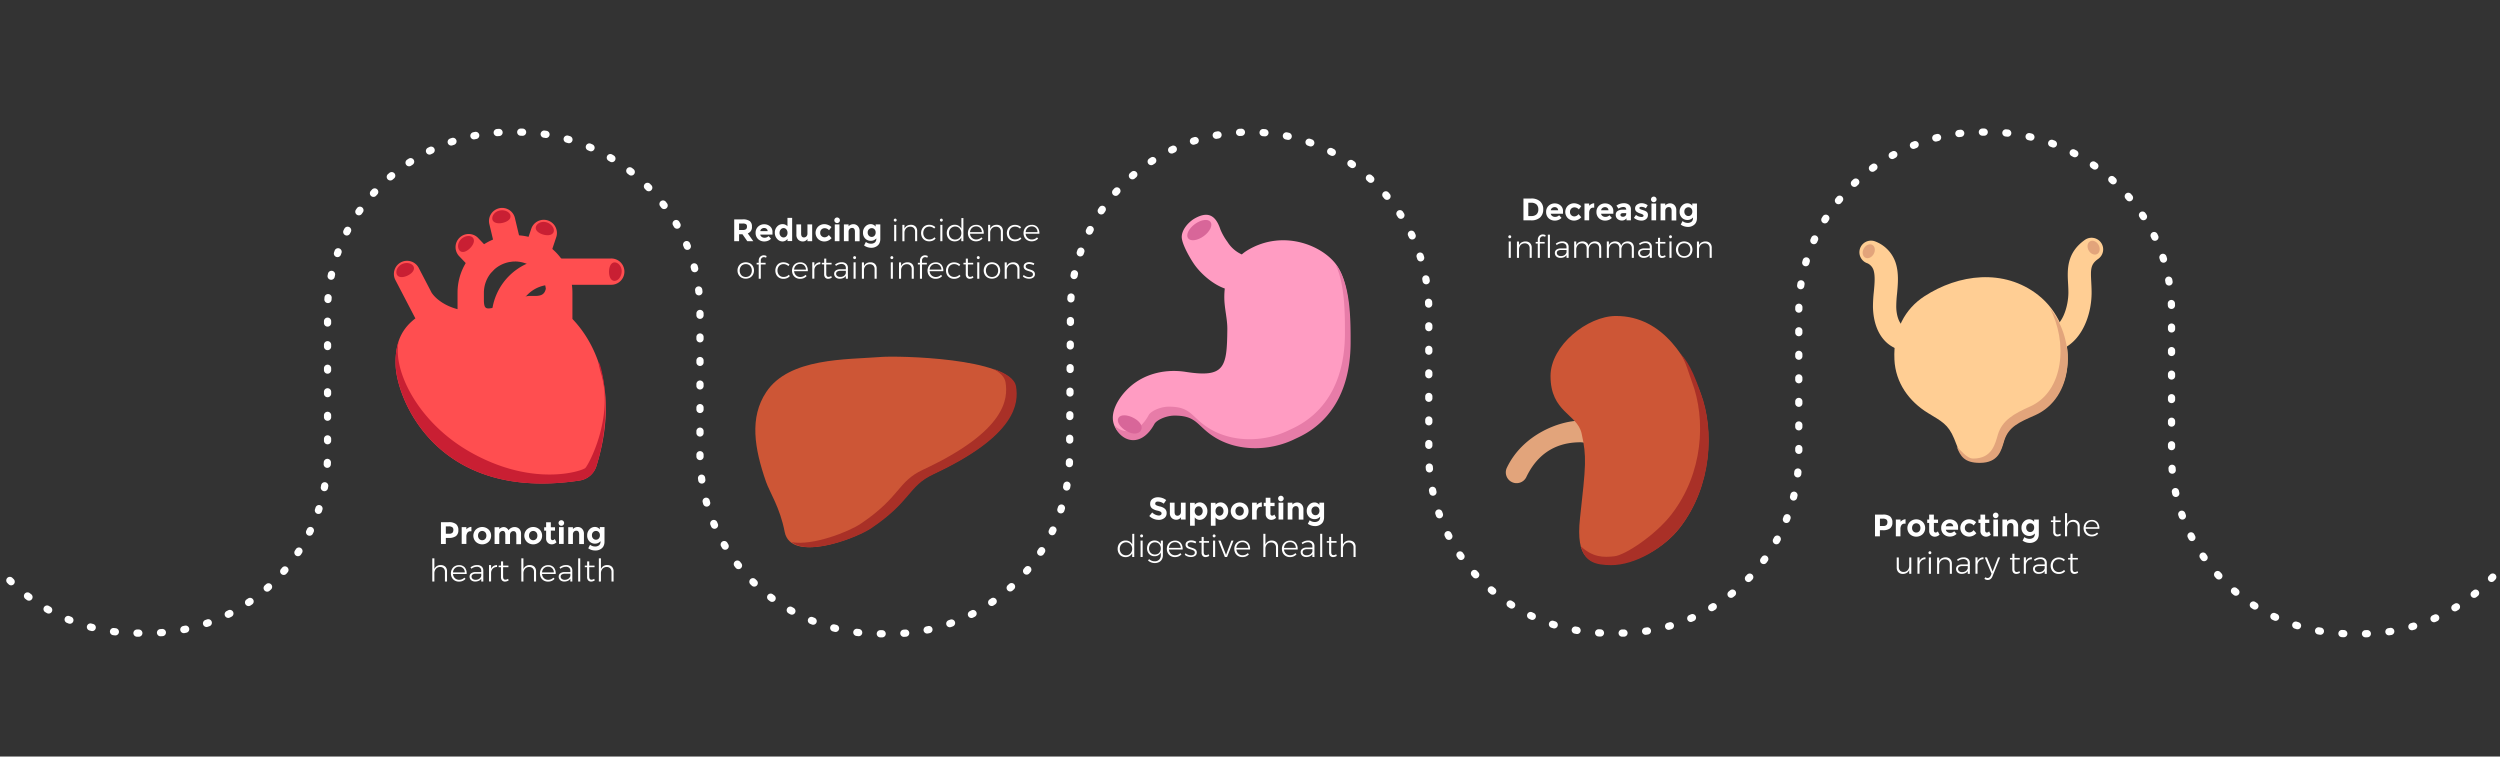 <svg xmlns="http://www.w3.org/2000/svg" viewBox="0 0 1200 363.12"><rect x="0" y="0" width="1200" height="363.12" fill="#333333" stroke="none"/><defs><style>.cls-1{fill:none;stroke:#fff;stroke-linecap:round;stroke-linejoin:round;stroke-width:3.47px;stroke-dasharray:.87 10.43}.cls-2{fill:#fff}.cls-3{fill:#cd5636}.cls-4{fill:#a93027}.cls-5{fill:#ffce94}.cls-6{fill:#e2a47b}.cls-7{fill:#ff9cc2}.cls-8{fill:#e77ca8}.cls-9{fill:#d86699}.cls-10{fill:#ff4e50}.cls-11{fill:#c91f33}</style></defs><title>infographic pieces</title><g id="art"><path class="cls-1" d="M1220.27 56.93l-.52 161.59a86 86 0 0 1-86.29 85.69h-5.48a86 86 0 0 1-85.64-86v-68.8c0-47.48-40.29-86-87.77-86h-3.37c-47.48 0-87.77 38.49-87.77 86v68.48a86 86 0 0 1-86 86h-5.6a86 86 0 0 1-86-86v-68.48a86 86 0 0 0-86-86 86 86 0 0 0-86 86l-.42 69.11a86 86 0 0 1-86.29 85.69h-5.48a86 86 0 0 1-85.64-86v-68.8c0-47.48-40.29-86-87.77-86H245c-47.48 0-87.77 38.49-87.77 86v68.48a86 86 0 0 1-86 86h-5.6a86 86 0 0 1-86-86V65.06"/><path class="cls-2" d="M360.93 108.78a3.09 3.09 0 0 1-2 3.25l2.66 3.75h-2.88l-2.33-3.34h-1.62v3.34h-2.34V105.3h4a5.7 5.7 0 0 1 3.49.83 3.18 3.18 0 0 1 1.02 2.65zm-2.82 1.22a1.59 1.59 0 0 0 .43-1.24 1.33 1.33 0 0 0-.45-1.16 2.88 2.88 0 0 0-1.58-.31h-1.75v3.1h1.71a2.52 2.52 0 0 0 1.64-.39zM370.09 114.61a4.51 4.51 0 0 1-3.2 1.29 4.25 4.25 0 0 1-3-1.13 4 4 0 0 1-1.2-3 3.91 3.91 0 0 1 1.22-3 4.13 4.13 0 0 1 2.89-1.12 4.18 4.18 0 0 1 2.83 1 3.46 3.46 0 0 1 1.16 2.76v1.2h-5.88a1.61 1.61 0 0 0 .69 1.08 2.21 2.21 0 0 0 1.32.42 2.59 2.59 0 0 0 2-.79zm-2.16-4.79a1.71 1.71 0 0 0-1.13-.39 2 2 0 0 0-1.22.4 1.56 1.56 0 0 0-.64 1.1h3.54a1.59 1.59 0 0 0-.55-1.1zM375.6 115.9a3.41 3.41 0 0 1-2.56-1.21 4.27 4.27 0 0 1-1.12-3 4.1 4.1 0 0 1 1.09-2.95 3.44 3.44 0 0 1 2.57-1.15 3.08 3.08 0 0 1 2.4 1v-4h2.25v11.13H378v-1.07a2.92 2.92 0 0 1-2.4 1.25zm-1.42-4.14a2.24 2.24 0 0 0 .58 1.6 1.82 1.82 0 0 0 1.37.62 1.71 1.71 0 0 0 1.33-.62 2.34 2.34 0 0 0 .55-1.6 2.46 2.46 0 0 0-.55-1.63 1.69 1.69 0 0 0-1.34-.65 1.75 1.75 0 0 0-1.36.66 2.42 2.42 0 0 0-.57 1.62zM387.57 112.06v-4.35h2.27v8.07h-2.27v-1.07a2.56 2.56 0 0 1-2.17 1.19 3.15 3.15 0 0 1-2.23-.83 3.19 3.19 0 0 1-.9-2.47v-4.89h2.27v4.4q0 1.86 1.36 1.86a1.61 1.61 0 0 0 1.17-.49 1.9 1.9 0 0 0 .5-1.42zM395.83 113.91a2.58 2.58 0 0 0 2-1.12l1.33 1.5a4.64 4.64 0 0 1-3.37 1.62 4.38 4.38 0 0 1-3.07-1.15 4.22 4.22 0 0 1 0-6 4.3 4.3 0 0 1 3-1.16 4.68 4.68 0 0 1 1.76.36 4.45 4.45 0 0 1 1.62 1.04l-1.17 1.53a2.79 2.79 0 0 0-2.07-1 2.19 2.19 0 0 0-1.52.58 2.06 2.06 0 0 0-.64 1.6 2 2 0 0 0 .64 1.6 2.17 2.17 0 0 0 1.49.6zM400.88 106.69a1.34 1.34 0 1 1 .94.38 1.28 1.28 0 0 1-.94-.38zm2.06 9.1h-2.25v-8.07h2.25zM407.32 111.28v4.5h-2.25v-8.07h2.25v.9a3.15 3.15 0 0 1 2.29-1 2.84 2.84 0 0 1 2.14.9 3.32 3.32 0 0 1 .86 2.4v4.91h-2.25v-4.56q0-1.86-1.36-1.86a1.63 1.63 0 0 0-1.18.49 1.9 1.9 0 0 0-.5 1.39zM420.63 114.42a3.42 3.42 0 0 1-2.63 1.18 3.65 3.65 0 0 1-2.67-1.07 3.84 3.84 0 0 1-1.09-2.86 4 4 0 0 1 1.12-2.94 3.48 3.48 0 0 1 2.56-1.15 2.93 2.93 0 0 1 2.38 1.19v-1.07h2.25v7a4.67 4.67 0 0 1-.37 1.92 3.32 3.32 0 0 1-1 1.32 4.59 4.59 0 0 1-2.94 1 6.16 6.16 0 0 1-1.84-.29 5.23 5.23 0 0 1-1.64-.83l.87-1.69a3.83 3.83 0 0 0 2.35.84 2.92 2.92 0 0 0 2-.62 2.43 2.43 0 0 0 .65-1.93zm-.32-2.84a2.09 2.09 0 0 0-.54-1.52 1.79 1.79 0 0 0-1.33-.55 1.91 1.91 0 0 0-1.37.55 2 2 0 0 0-.58 1.52 2.16 2.16 0 0 0 .56 1.55 1.82 1.82 0 0 0 1.37.59 1.76 1.76 0 0 0 1.35-.58 2.2 2.2 0 0 0 .54-1.56zM430.2 105.16a.75.75 0 0 1 0 1 .65.65 0 0 1-.49.21.67.67 0 0 1-.5-.21.7.7 0 0 1-.2-.51.69.69 0 0 1 .71-.71.66.66 0 0 1 .48.22zm-1 2.77h1v7.86h-1zM439.44 108.71a3.06 3.06 0 0 1 .8 2.24v4.83h-1v-4.59a2.38 2.38 0 0 0-.62-1.74 2.28 2.28 0 0 0-1.71-.63 2.65 2.65 0 0 0-1.94.75 3.07 3.07 0 0 0-.83 2v4.23h-1v-7.86h1v1.83a2.93 2.93 0 0 1 1.19-1.38 3.8 3.8 0 0 1 1.91-.48 3 3 0 0 1 2.2.8zM446.05 108.78a3 3 0 0 0-1.51.39 2.72 2.72 0 0 0-1 1.09 3.32 3.32 0 0 0-.37 1.6 3.36 3.36 0 0 0 .38 1.6 2.69 2.69 0 0 0 1 1.09 3 3 0 0 0 1.51.39 3.55 3.55 0 0 0 1.4-.27 2.83 2.83 0 0 0 1.07-.78l.57.6a3.49 3.49 0 0 1-1.32 1 4.39 4.39 0 0 1-1.77.35 4 4 0 0 1-2-.5 3.58 3.58 0 0 1-1.39-1.41 4.42 4.42 0 0 1 0-4.09 3.59 3.59 0 0 1 1.38-1.44 4 4 0 0 1 2-.5 4.5 4.5 0 0 1 1.67.3 3.78 3.78 0 0 1 1.3.84l-.57.67a3.26 3.26 0 0 0-2.35-.93zM452.35 105.16a.75.75 0 0 1 0 1 .65.65 0 0 1-.49.21.67.67 0 0 1-.5-.21.71.71 0 0 1-.2-.51.69.69 0 0 1 .71-.71.66.66 0 0 1 .48.22zm-1 2.77h1v7.86h-1zM462.43 104.65v11.13h-1V114a3.32 3.32 0 0 1-1.26 1.37 3.6 3.6 0 0 1-1.89.49 3.84 3.84 0 0 1-2-.51 3.5 3.5 0 0 1-1.35-1.42 4.38 4.38 0 0 1-.48-2.07 4.24 4.24 0 0 1 .49-2.05 3.59 3.59 0 0 1 1.35-1.41 3.78 3.78 0 0 1 2-.51 3.59 3.59 0 0 1 1.9.5 3.36 3.36 0 0 1 1.27 1.38v-5.08zm-2.43 9.93a2.81 2.81 0 0 0 1.06-1.1 3.31 3.31 0 0 0 .38-1.61 3.34 3.34 0 0 0-.38-1.61 2.85 2.85 0 0 0-1.06-1.12 3 3 0 0 0-4.12 1.12 3.54 3.54 0 0 0 0 3.22 2.79 2.79 0 0 0 1.06 1.1 3 3 0 0 0 1.54.4 3 3 0 0 0 1.52-.4zM471.29 109.06a4.48 4.48 0 0 1 .89 3.13h-6.56a3 3 0 0 0 .93 2 2.87 2.87 0 0 0 2 .77 3.56 3.56 0 0 0 1.39-.27 3.19 3.19 0 0 0 1.11-.76l.57.57a3.89 3.89 0 0 1-1.37 1 4.49 4.49 0 0 1-1.76.34 4 4 0 0 1-2-.5 3.59 3.59 0 0 1-1.39-1.4 4.44 4.44 0 0 1 0-4.1 3.58 3.58 0 0 1 1.39-1.41 4 4 0 0 1 2-.5 3.41 3.41 0 0 1 2.8 1.13zm0 2.35a2.88 2.88 0 0 0-.82-2 2.66 2.66 0 0 0-1.94-.73 2.8 2.8 0 0 0-2 .74 2.94 2.94 0 0 0-.92 2zM480.6 108.71a3.07 3.07 0 0 1 .8 2.24v4.83h-1v-4.59a2.38 2.38 0 0 0-.62-1.74 2.28 2.28 0 0 0-1.71-.63 2.66 2.66 0 0 0-1.94.75 3.08 3.08 0 0 0-.83 2v4.23h-1v-7.86h1v1.83a2.93 2.93 0 0 1 1.19-1.38 3.8 3.8 0 0 1 1.91-.48 3 3 0 0 1 2.2.8zM487.21 108.78a3 3 0 0 0-1.52.39 2.73 2.73 0 0 0-1 1.09 3.32 3.32 0 0 0-.37 1.6 3.36 3.36 0 0 0 .38 1.6 2.7 2.7 0 0 0 1 1.09 3 3 0 0 0 1.52.39 3.55 3.55 0 0 0 1.4-.27 2.84 2.84 0 0 0 1.07-.78l.57.6a3.51 3.51 0 0 1-1.32 1 4.39 4.39 0 0 1-1.77.35 4 4 0 0 1-2-.5 3.58 3.58 0 0 1-1.39-1.41 4.43 4.43 0 0 1 0-4.09 3.59 3.59 0 0 1 1.39-1.41 4 4 0 0 1 2-.5 4.5 4.5 0 0 1 1.67.3 3.78 3.78 0 0 1 1.3.84l-.57.67a3.25 3.25 0 0 0-2.36-.96zM498 109.06a4.49 4.49 0 0 1 .89 3.13h-6.59a3 3 0 0 0 .93 2 2.87 2.87 0 0 0 2 .77 3.57 3.57 0 0 0 1.4-.27 3.2 3.2 0 0 0 1.11-.76l.57.57a3.9 3.9 0 0 1-1.37 1 4.49 4.49 0 0 1-1.76.34 4 4 0 0 1-2-.5 3.6 3.6 0 0 1-1.39-1.4 4.44 4.44 0 0 1 0-4.1 3.59 3.59 0 0 1 1.39-1.41 4 4 0 0 1 2-.5 3.41 3.41 0 0 1 2.82 1.13zm0 2.35a2.87 2.87 0 0 0-.82-2 2.66 2.66 0 0 0-1.94-.73 2.8 2.8 0 0 0-2 .74 2.94 2.94 0 0 0-.92 2zM360 126.4a3.62 3.62 0 0 1 1.41 1.4 4.07 4.07 0 0 1 .51 2 4.14 4.14 0 0 1-.51 2.06 3.61 3.61 0 0 1-1.41 1.41 4.39 4.39 0 0 1-4.08 0 3.61 3.61 0 0 1-1.41-1.41 4.14 4.14 0 0 1-.51-2.06 4.07 4.07 0 0 1 .51-2 3.62 3.62 0 0 1 1.41-1.4 4.4 4.4 0 0 1 4.08 0zm-3.57.76a2.71 2.71 0 0 0-1 1.09 3.37 3.37 0 0 0-.37 1.61 3.4 3.4 0 0 0 .38 1.62 2.71 2.71 0 0 0 1 1.09 3.2 3.2 0 0 0 3.06 0 2.71 2.71 0 0 0 1-1.09 3.41 3.41 0 0 0 .38-1.62 3.38 3.38 0 0 0-.37-1.61 2.71 2.71 0 0 0-1-1.09 3.2 3.2 0 0 0-3.06 0zM365.61 123.87a1.58 1.58 0 0 0-.43 1.16v1.11h2.31v.79h-2.31v6.86h-1v-6.86h-1v-.79h1v-1a2.77 2.77 0 0 1 .33-1.37 2.31 2.31 0 0 1 .88-.91 2.39 2.39 0 0 1 1.2-.32 2.79 2.79 0 0 1 1.38.36l-.25.81a2.25 2.25 0 0 0-1-.28 1.43 1.43 0 0 0-1.11.44zM376.09 126.78a3 3 0 0 0-1.52.39 2.73 2.73 0 0 0-1 1.09 3.32 3.32 0 0 0-.37 1.6 3.36 3.36 0 0 0 .38 1.6 2.7 2.7 0 0 0 1 1.09 3 3 0 0 0 1.52.39 3.55 3.55 0 0 0 1.4-.27 2.84 2.84 0 0 0 1.07-.78l.57.6a3.51 3.51 0 0 1-1.32 1 4.39 4.39 0 0 1-1.77.35 4 4 0 0 1-2-.5 3.58 3.58 0 0 1-1.39-1.41 4.43 4.43 0 0 1 0-4.09 3.59 3.59 0 0 1 1.34-1.44 4 4 0 0 1 2-.5 4.5 4.5 0 0 1 1.67.3 3.78 3.78 0 0 1 1.3.84l-.57.67a3.25 3.25 0 0 0-2.31-.93zM386.85 127.06a4.49 4.49 0 0 1 .89 3.13h-6.56a3 3 0 0 0 .93 2 2.87 2.87 0 0 0 2 .77 3.57 3.57 0 0 0 1.4-.27 3.2 3.2 0 0 0 1.11-.76l.57.57a3.9 3.9 0 0 1-1.37 1 4.49 4.49 0 0 1-1.76.34 4 4 0 0 1-2-.5 3.6 3.6 0 0 1-1.39-1.4 4.44 4.44 0 0 1 0-4.1 3.59 3.59 0 0 1 1.39-1.41 4 4 0 0 1 2-.5 3.41 3.41 0 0 1 2.79 1.13zm0 2.35a2.87 2.87 0 0 0-.82-2 2.66 2.66 0 0 0-1.94-.73 2.8 2.8 0 0 0-2 .74 2.94 2.94 0 0 0-.92 2zM392 126.38a3.22 3.22 0 0 1 1.75-.49v.94a2.69 2.69 0 0 0-2 .73 3.07 3.07 0 0 0-.86 2v4.2h-1v-7.86h1v1.83a3 3 0 0 1 1.11-1.35zM399.28 133.24a3.21 3.21 0 0 1-1.74.58 1.86 1.86 0 0 1-1.42-.55 2.34 2.34 0 0 1-.53-1.67v-4.68h-1.12v-.78h1.14v-2h1v2h2.55v.79h-2.56v4.52q0 1.45 1.08 1.46a2.59 2.59 0 0 0 1.3-.42zM406 133.78v-1.32a2.85 2.85 0 0 1-1.22 1 4.15 4.15 0 0 1-1.72.34 3.07 3.07 0 0 1-1.4-.31 2.24 2.24 0 0 1-1.27-2.06 1.89 1.89 0 0 1 .79-1.6 3.56 3.56 0 0 1 2.17-.58H406v-.6a1.86 1.86 0 0 0-.56-1.44 2.31 2.31 0 0 0-1.62-.51 4.25 4.25 0 0 0-2.54.95l-.45-.69a6.71 6.71 0 0 1 1.51-.82 4.8 4.8 0 0 1 1.65-.26 3.15 3.15 0 0 1 2.21.71 2.58 2.58 0 0 1 .79 2v5.21zm-1-1.28a2.39 2.39 0 0 0 1-1.37V130h-2.54a2.94 2.94 0 0 0-1.58.35 1.15 1.15 0 0 0-.54 1 1.4 1.4 0 0 0 .52 1.13 2.09 2.09 0 0 0 1.37.43 3.12 3.12 0 0 0 1.77-.41zM410.71 123.16a.69.69 0 0 1 .2.5.7.7 0 0 1-.2.51.65.65 0 0 1-.49.21.67.67 0 0 1-.5-.21.7.7 0 0 1-.2-.51.69.69 0 0 1 .71-.71.66.66 0 0 1 .48.21zm-1 2.77h1v7.86h-1zM420 126.71a3.07 3.07 0 0 1 .8 2.24v4.83h-1v-4.59a2.38 2.38 0 0 0-.62-1.74 2.28 2.28 0 0 0-1.71-.63 2.66 2.66 0 0 0-1.94.75 3.08 3.08 0 0 0-.83 2v4.23h-1v-7.86h1v1.83a2.93 2.93 0 0 1 1.19-1.38 3.8 3.8 0 0 1 1.91-.48 3 3 0 0 1 2.2.8zM428.58 123.16a.7.7 0 0 1 .2.5.71.71 0 0 1-.2.51.65.65 0 0 1-.49.21.67.67 0 0 1-.5-.21.71.71 0 0 1-.2-.51.69.69 0 0 1 .71-.71.66.66 0 0 1 .48.21zm-1 2.77h1v7.86h-1zM437.82 126.71a3.07 3.07 0 0 1 .8 2.24v4.83h-1v-4.59a2.38 2.38 0 0 0-.62-1.74 2.28 2.28 0 0 0-1.71-.63 2.66 2.66 0 0 0-1.94.75 3.08 3.08 0 0 0-.83 2v4.23h-1v-7.86h1v1.83a2.93 2.93 0 0 1 1.19-1.38 3.8 3.8 0 0 1 1.91-.48 3 3 0 0 1 2.2.8zM443 123.87a1.58 1.58 0 0 0-.43 1.16v1.11h2.31v.79h-2.31v6.86h-1v-6.86h-1v-.79h1v-1a2.78 2.78 0 0 1 .33-1.37 2.3 2.3 0 0 1 .89-.91 2.39 2.39 0 0 1 1.2-.32 2.79 2.79 0 0 1 1.38.36l-.26.81a2.25 2.25 0 0 0-1-.28 1.42 1.42 0 0 0-1.11.44zM451.89 127.06a4.49 4.49 0 0 1 .89 3.13h-6.56a3 3 0 0 0 .93 2 2.87 2.87 0 0 0 2 .77 3.57 3.57 0 0 0 1.4-.27 3.2 3.2 0 0 0 1.11-.76l.57.57a3.9 3.9 0 0 1-1.37 1 4.49 4.49 0 0 1-1.76.34 4 4 0 0 1-2-.5 3.6 3.6 0 0 1-1.39-1.4 4.44 4.44 0 0 1 0-4.1 3.59 3.59 0 0 1 1.39-1.41 4 4 0 0 1 2-.5 3.41 3.41 0 0 1 2.79 1.13zm0 2.35a2.87 2.87 0 0 0-.82-2 2.66 2.66 0 0 0-1.94-.73 2.8 2.8 0 0 0-2 .74 2.94 2.94 0 0 0-.92 2zM458 126.78a3 3 0 0 0-1.51.39 2.72 2.72 0 0 0-1.05 1.09 3.32 3.32 0 0 0-.37 1.6 3.36 3.36 0 0 0 .38 1.6 2.69 2.69 0 0 0 1.05 1.09 3 3 0 0 0 1.51.39 3.55 3.55 0 0 0 1.4-.27 2.84 2.84 0 0 0 1.07-.78l.57.6a3.49 3.49 0 0 1-1.32 1 4.4 4.4 0 0 1-1.77.35 4 4 0 0 1-2-.5 3.57 3.57 0 0 1-1.39-1.41 4.42 4.42 0 0 1 0-4.09 3.58 3.58 0 0 1 1.39-1.41 4 4 0 0 1 2-.5 4.5 4.5 0 0 1 1.67.3 3.78 3.78 0 0 1 1.3.84l-.57.67a3.26 3.26 0 0 0-2.36-.96zM467.25 133.24a3.21 3.21 0 0 1-1.74.58 1.87 1.87 0 0 1-1.42-.55 2.34 2.34 0 0 1-.52-1.67v-4.68h-1.12v-.78h1.14v-2h1v2h2.55v.79h-2.55v4.52q0 1.45 1.08 1.46a2.59 2.59 0 0 0 1.3-.42zM470.07 123.16a.75.75 0 0 1 0 1 .65.65 0 0 1-.49.21.67.67 0 0 1-.5-.21.71.71 0 0 1-.2-.51.69.69 0 0 1 .71-.71.66.66 0 0 1 .48.22zm-1 2.77h1v7.86h-1zM478.18 126.4a3.62 3.62 0 0 1 1.41 1.4 4.07 4.07 0 0 1 .51 2 4.14 4.14 0 0 1-.51 2.06 3.6 3.6 0 0 1-1.41 1.41 4.39 4.39 0 0 1-4.08 0 3.6 3.6 0 0 1-1.41-1.41 4.14 4.14 0 0 1-.51-2.06 4.07 4.07 0 0 1 .51-2 3.62 3.62 0 0 1 1.41-1.4 4.4 4.4 0 0 1 4.08 0zm-3.57.76a2.7 2.7 0 0 0-1 1.09 3.37 3.37 0 0 0-.37 1.61 3.4 3.4 0 0 0 .38 1.62 2.7 2.7 0 0 0 1 1.09 3.2 3.2 0 0 0 3.06 0 2.7 2.7 0 0 0 1.05-1.09 3.4 3.4 0 0 0 .38-1.62 3.37 3.37 0 0 0-.37-1.61 2.7 2.7 0 0 0-1.05-1.09 3.2 3.2 0 0 0-3.06 0zM488.55 126.71a3.06 3.06 0 0 1 .8 2.24v4.83h-1v-4.59a2.38 2.38 0 0 0-.62-1.74 2.28 2.28 0 0 0-1.71-.63 2.65 2.65 0 0 0-1.94.75 3.07 3.07 0 0 0-.83 2v4.23h-1v-7.86h1v1.83a2.93 2.93 0 0 1 1.19-1.38 3.8 3.8 0 0 1 1.91-.48 3 3 0 0 1 2.2.8zM495.1 126.88a4 4 0 0 0-1.09-.16 2.21 2.21 0 0 0-1.21.29 1 1 0 0 0-.46.88.91.91 0 0 0 .25.66 1.86 1.86 0 0 0 .62.41 9.74 9.74 0 0 0 1 .35 10.33 10.33 0 0 1 1.32.47 2.38 2.38 0 0 1 .87.67 1.78 1.78 0 0 1 .36 1.16 1.86 1.86 0 0 1-.81 1.63 3.47 3.47 0 0 1-2 .56 4.84 4.84 0 0 1-1.65-.29 3.65 3.65 0 0 1-1.33-.81l.4-.72a3.82 3.82 0 0 0 1.21.74 3.9 3.9 0 0 0 1.42.28 2.31 2.31 0 0 0 1.3-.33 1.08 1.08 0 0 0 .5-1 1 1 0 0 0-.26-.71 1.77 1.77 0 0 0-.64-.44c-.26-.1-.61-.23-1.06-.37a10.78 10.78 0 0 1-1.29-.46 2.28 2.28 0 0 1-.84-.65 1.72 1.72 0 0 1-.35-1.12 1.76 1.76 0 0 1 .77-1.56 3.35 3.35 0 0 1 1.93-.53 4.72 4.72 0 0 1 1.3.18 4.21 4.21 0 0 1 1.13.49l-.39.77a3.78 3.78 0 0 0-1-.39z"/><path class="cls-3" d="M487.27 185.5c1.35 8 .34 23.47-39.64 42.12-12.3 5.74-10.62 13-30 26-7.47 5-38.15 16.69-41 1.62-2.18-11.46-7.23-19.08-8.92-23.92-5.67-16.28-8-30.94.06-43.1 11-16.63 38.58-15.55 55.32-16.89 7.37-.61 61.83.35 64.18 14.17z"/><path class="cls-4" d="M487.7 185.5c-.62-3.68-4.94-6.44-11.07-8.51 3.33 1.74 5.52 3.84 6 6.38 1.35 8 .34 23.47-39.64 42.12-12.3 5.74-10.62 13-30 26-5.35 3.58-22.6 10.59-33 8.75 8.46 6.79 31.74-2.35 38.12-6.62 19.39-13 17.7-20.24 30-26C488 209 489 193.47 487.7 185.5z"/><path class="cls-2" d="M907.25 247.89a3.57 3.57 0 0 1 1.1 2.88 3.41 3.41 0 0 1-1.13 2.84 5.5 5.5 0 0 1-3.46.9h-1.4v2.92H900V247h3.71a5.39 5.39 0 0 1 3.54.89zm-1.72 4.11a2 2 0 0 0 .42-1.38 1.46 1.46 0 0 0-.55-1.29 3 3 0 0 0-1.7-.38h-1.33v3.52h1.58a2.09 2.09 0 0 0 1.58-.47zM914.2 251.35a1.7 1.7 0 0 0-1.5.71 3.25 3.25 0 0 0-.49 1.88v3.5H910v-8.07h2.25v1.07a3.76 3.76 0 0 1 1.09-.84 3 3 0 0 1 1.33-.36v2.12zM924.07 253.41a4 4 0 0 1-1.21 3 4.48 4.48 0 0 1-6.1 0 4.21 4.21 0 0 1 0-5.92 4.46 4.46 0 0 1 6.1 0 4 4 0 0 1 1.21 2.92zm-6.27 0a2.31 2.31 0 0 0 .56 1.61 2 2 0 0 0 2.88 0 2.31 2.31 0 0 0 .56-1.61 2.34 2.34 0 0 0-.56-1.62 2 2 0 0 0-2.88 0 2.34 2.34 0 0 0-.56 1.62zM928.27 251v3.62a1 1 0 0 0 .24.73.75.75 0 0 0 .57.26 1.3 1.3 0 0 0 1.07-.57l.84 1.58a3.25 3.25 0 0 1-2.21 1 2.68 2.68 0 0 1-2.77-2.85V251h-.95v-1.62h.94V247h2.26v2.42h2V251zM939.17 256.27a4.51 4.51 0 0 1-3.2 1.29 4.25 4.25 0 0 1-3-1.13 4 4 0 0 1-1.2-3 3.92 3.92 0 0 1 1.22-3 4.12 4.12 0 0 1 2.89-1.12 4.18 4.18 0 0 1 2.83 1 3.46 3.46 0 0 1 1.16 2.76v1.2H934a1.6 1.6 0 0 0 .69 1.08 2.2 2.2 0 0 0 1.32.42 2.59 2.59 0 0 0 2-.79zm-2.17-4.78a1.7 1.7 0 0 0-1.13-.39 2 2 0 0 0-1.22.4 1.55 1.55 0 0 0-.65 1.1h3.54a1.59 1.59 0 0 0-.54-1.11zM945.32 255.57a2.58 2.58 0 0 0 2-1.12l1.33 1.5a4.64 4.64 0 0 1-3.37 1.62 4.38 4.38 0 0 1-3.07-1.15 4.22 4.22 0 0 1 0-6 4.3 4.3 0 0 1 3-1.16 4.69 4.69 0 0 1 1.76.36 4.45 4.45 0 0 1 1.57 1.06l-1.17 1.53a2.79 2.79 0 0 0-2.07-1 2.19 2.19 0 0 0-1.52.58 2.06 2.06 0 0 0-.64 1.6 2 2 0 0 0 .64 1.6 2.16 2.16 0 0 0 1.54.58zM952.87 251v3.62a1 1 0 0 0 .24.73.75.75 0 0 0 .57.26 1.3 1.3 0 0 0 1.07-.57l.84 1.58a3.25 3.25 0 0 1-2.21 1 2.68 2.68 0 0 1-2.77-2.85V251h-.95v-1.62h.95V247h2.26v2.42h2V251zM957 248.34a1.34 1.34 0 1 1 .94.38 1.27 1.27 0 0 1-.94-.38zm2.06 9.1h-2.25v-8.07H959zM963.41 252.94v4.5h-2.25v-8.07h2.25v.9a3.15 3.15 0 0 1 2.29-1 2.84 2.84 0 0 1 2.14.9 3.32 3.32 0 0 1 .86 2.4v4.91h-2.25v-4.56q0-1.86-1.37-1.86a1.64 1.64 0 0 0-1.18.49 1.91 1.91 0 0 0-.49 1.39zM976.72 256.08a3.42 3.42 0 0 1-2.65 1.19 3.65 3.65 0 0 1-2.67-1.07 3.84 3.84 0 0 1-1.09-2.86 4 4 0 0 1 1.12-2.94 3.48 3.48 0 0 1 2.56-1.15 2.93 2.93 0 0 1 2.39 1.19v-1.07h2.25v7a4.68 4.68 0 0 1-.37 1.92 3.33 3.33 0 0 1-1 1.32 4.58 4.58 0 0 1-2.94 1 6.17 6.17 0 0 1-1.84-.29 5.25 5.25 0 0 1-1.64-.83l.87-1.69a3.83 3.83 0 0 0 2.35.84 2.92 2.92 0 0 0 2-.62 2.43 2.43 0 0 0 .66-1.94zm-.32-2.84a2.09 2.09 0 0 0-.54-1.52 1.79 1.79 0 0 0-1.33-.55 1.91 1.91 0 0 0-1.37.55 2 2 0 0 0-.58 1.52 2.16 2.16 0 0 0 .56 1.55 1.82 1.82 0 0 0 1.37.59 1.76 1.76 0 0 0 1.35-.58 2.2 2.2 0 0 0 .54-1.57zM989.24 256.9a3.21 3.21 0 0 1-1.74.58 1.87 1.87 0 0 1-1.43-.55 2.34 2.34 0 0 1-.52-1.67v-4.68h-1.12v-.78h1.14v-2h1v2h2.55v.79h-2.55v4.52q0 1.45 1.08 1.46a2.59 2.59 0 0 0 1.3-.42zM997.47 250.37a3.06 3.06 0 0 1 .8 2.24v4.83h-1v-4.59a2.38 2.38 0 0 0-.62-1.74 2.28 2.28 0 0 0-1.71-.63 2.62 2.62 0 0 0-2 .86 3.28 3.28 0 0 0-.74 2.24v3.86h-1v-11.13h1v5.13a3.11 3.11 0 0 1 3.12-1.89 3 3 0 0 1 2.15.82zM1006.81 250.71a4.48 4.48 0 0 1 .88 3.13h-6.55a3 3 0 0 0 .93 2 2.87 2.87 0 0 0 2 .77 3.56 3.56 0 0 0 1.39-.27 3.19 3.19 0 0 0 1.11-.76l.57.57a3.92 3.92 0 0 1-1.37 1 4.49 4.49 0 0 1-1.76.34 4 4 0 0 1-2-.5 3.6 3.6 0 0 1-1.39-1.4 4.43 4.43 0 0 1 0-4.1 3.59 3.59 0 0 1 1.39-1.41 4 4 0 0 1 2-.5 3.41 3.41 0 0 1 2.8 1.13zm0 2.35a2.87 2.87 0 0 0-.82-2 2.66 2.66 0 0 0-1.94-.73 2.8 2.8 0 0 0-2 .74 2.94 2.94 0 0 0-.92 2zM917.43 267.58v7.86h-1v-1.87a3 3 0 0 1-1.16 1.41 3.57 3.57 0 0 1-1.87.5 2.89 2.89 0 0 1-2.18-.82 3.1 3.1 0 0 1-.79-2.24v-4.83h1v4.59a2.38 2.38 0 0 0 .61 1.73 2.23 2.23 0 0 0 1.67.62 2.5 2.5 0 0 0 2-.86 3.33 3.33 0 0 0 .72-2.23v-3.86zM922.48 268a3.22 3.22 0 0 1 1.75-.49v.94a2.69 2.69 0 0 0-2 .73 3.07 3.07 0 0 0-.86 2v4.2h-1v-7.86h1v1.83a3 3 0 0 1 1.11-1.35zM926.85 264.81a.7.7 0 0 1 .2.5.71.71 0 0 1-.2.51.65.65 0 0 1-.49.21.67.67 0 0 1-.5-.21.71.71 0 0 1-.2-.51.69.69 0 0 1 .71-.71.66.66 0 0 1 .48.21zm-1 2.77h1v7.86h-1zM936.1 268.37a3.06 3.06 0 0 1 .8 2.24v4.83h-1v-4.59a2.38 2.38 0 0 0-.62-1.74 2.28 2.28 0 0 0-1.71-.63 2.66 2.66 0 0 0-1.94.75 3.08 3.08 0 0 0-.83 2v4.23h-1v-7.86h1v1.83A2.93 2.93 0 0 1 932 268a3.8 3.8 0 0 1 1.91-.48 3 3 0 0 1 2.19.85zM944.52 275.44v-1.32a2.84 2.84 0 0 1-1.21 1 4.16 4.16 0 0 1-1.72.34 3.06 3.06 0 0 1-1.4-.31 2.24 2.24 0 0 1-1.27-2.06 1.89 1.89 0 0 1 .79-1.6 3.56 3.56 0 0 1 2.17-.58h2.64v-.6a1.86 1.86 0 0 0-.55-1.44 2.32 2.32 0 0 0-1.62-.51 4.25 4.25 0 0 0-2.54.95l-.45-.69a6.72 6.72 0 0 1 1.52-.82 4.8 4.8 0 0 1 1.65-.26 3.16 3.16 0 0 1 2.21.71 2.58 2.58 0 0 1 .79 2v5.21zm-1-1.28a2.39 2.39 0 0 0 1-1.37v-1.08H942a2.94 2.94 0 0 0-1.58.35 1.15 1.15 0 0 0-.54 1 1.39 1.39 0 0 0 .52 1.13 2.08 2.08 0 0 0 1.37.43 3.12 3.12 0 0 0 1.75-.46zM950.32 268a3.22 3.22 0 0 1 1.75-.49v.94a2.69 2.69 0 0 0-2 .73 3.07 3.07 0 0 0-.86 2v4.2h-1v-7.86h1v1.83a3 3 0 0 1 1.11-1.35zM955.49 277.93a2.14 2.14 0 0 1-1.36.46 2.59 2.59 0 0 1-1.62-.54l.45-.78a2 2 0 0 0 1.13.36 1.35 1.35 0 0 0 .87-.32 2.3 2.3 0 0 0 .64-.92l.33-.81-3.25-7.82h1.07l2.7 6.75 2.6-6.75h1l-3.63 9a3.2 3.2 0 0 1-.93 1.37zM969.6 274.9a3.21 3.21 0 0 1-1.74.58 1.87 1.87 0 0 1-1.43-.55 2.34 2.34 0 0 1-.52-1.67v-4.68h-1.12v-.78h1.14v-2h1v2h2.55v.79h-2.55v4.52q0 1.45 1.08 1.46a2.59 2.59 0 0 0 1.3-.42zM973.54 268a3.22 3.22 0 0 1 1.75-.49v.94a2.69 2.69 0 0 0-2 .73 3.07 3.07 0 0 0-.86 2v4.2h-1v-7.86h1v1.83a3 3 0 0 1 1.11-1.35zM981.45 275.44v-1.32a2.84 2.84 0 0 1-1.21 1 4.16 4.16 0 0 1-1.72.34 3.06 3.06 0 0 1-1.4-.31 2.24 2.24 0 0 1-1.27-2.06 1.89 1.89 0 0 1 .79-1.6 3.56 3.56 0 0 1 2.17-.58h2.64v-.6a1.86 1.86 0 0 0-.55-1.44 2.32 2.32 0 0 0-1.62-.51 4.25 4.25 0 0 0-2.54.95l-.45-.69a6.72 6.72 0 0 1 1.52-.82 4.8 4.8 0 0 1 1.65-.26 3.16 3.16 0 0 1 2.21.71 2.58 2.58 0 0 1 .79 2v5.21zm-1-1.28a2.39 2.39 0 0 0 1-1.37v-1.08h-2.55a2.94 2.94 0 0 0-1.58.35 1.15 1.15 0 0 0-.54 1 1.39 1.39 0 0 0 .52 1.13 2.08 2.08 0 0 0 1.37.43 3.12 3.12 0 0 0 1.78-.46zM988.24 268.44a3 3 0 0 0-1.51.39 2.71 2.71 0 0 0-1 1.09 3.32 3.32 0 0 0-.37 1.6 3.36 3.36 0 0 0 .38 1.6 2.69 2.69 0 0 0 1 1.09 3 3 0 0 0 1.51.39 3.55 3.55 0 0 0 1.4-.27 2.86 2.86 0 0 0 1.07-.78l.57.6a3.5 3.5 0 0 1-1.32 1 4.4 4.4 0 0 1-1.77.35 4 4 0 0 1-2-.5 3.58 3.58 0 0 1-1.39-1.41 4.42 4.42 0 0 1 0-4.09 3.59 3.59 0 0 1 1.39-1.41 4 4 0 0 1 2-.5 4.5 4.5 0 0 1 1.67.3 3.77 3.77 0 0 1 1.3.84l-.57.67a3.26 3.26 0 0 0-2.36-.96zM997.5 274.9a3.21 3.21 0 0 1-1.74.58 1.87 1.87 0 0 1-1.43-.55 2.34 2.34 0 0 1-.52-1.67v-4.68h-1.12v-.78h1.14v-2h1v2h2.55v.79h-2.55v4.52q0 1.45 1.08 1.46a2.59 2.59 0 0 0 1.3-.42z"/><path class="cls-5" d="M984.44 168.91a5.57 5.57 0 0 1-.73-11.09c6.22-.83 9.12-10.87 9.12-17.4 0-1.5-.08-3-.16-4.43-.35-6.49-.79-14.57 8.06-20.84a5.57 5.57 0 0 1 6.44 9.1c-3.65 2.58-3.72 4.73-3.37 11.14.08 1.59.17 3.24.17 5 0 12.89-6.45 26.8-18.79 28.45a5.65 5.65 0 0 1-.74.07zM916.61 168.56a16 16 0 0 1-10.75-3.88c-5.84-5.09-6.79-13.18-6.84-17.54a67.6 67.6 0 0 1 .42-7.09c.35-3.73.72-7.59-.13-10.36a5.47 5.47 0 0 0-2.94-3.31 5.57 5.57 0 0 1 3.44-10.6A16.48 16.48 0 0 1 910 126.43c1.5 4.89 1 10.09.57 14.67a58.28 58.28 0 0 0-.37 5.92c0 4.13 1.21 7.68 3 9.27.7.61 2 1.39 4.64 1.05a5.57 5.57 0 1 1 1.39 11.06 20.77 20.77 0 0 1-2.62.16z"/><path class="cls-5" d="M961.95 211.06c-1.31 4.34-2.57 10.46-11.69 10.46s-9.85-5.09-12.28-11c-2.84-6.9-6.08-8.31-12.49-12.23-9.28-5.66-15.66-14.67-16.17-25.67-.66-14.26 5.25-24.44 14.31-30.35 16.48-10.76 38.27-13.51 54.68-.65 19.12 15 19.24 47.79-1.45 57-7.74 3.48-12.86 5.57-14.91 12.44z"/><path class="cls-6" d="M983.85 147.76c8.76 16.31 6.94 40.07-9.41 47.36-7.74 3.45-13.38 6.61-15.45 13.48-1.31 4.34-2.71 11.51-11.84 11.51-3.28 0-6.3-4.49-7.88-5.59 1.71 4.36 3.57 7.66 11 7.66 9.12 0 10.38-6.12 11.69-10.46 2.07-6.87 7.18-9 14.91-12.41 18.43-8.23 20.33-35.17 6.98-51.55z"/><ellipse class="cls-6" cx="896.96" cy="120.57" rx="3.5" ry="2.72" transform="rotate(-60.78 897.01 120.552)"/><ellipse class="cls-6" cx="1004.92" cy="118.84" rx="2.72" ry="3.5" transform="rotate(-29.22 1005.01 118.824)"/><path class="cls-2" d="M554.85 241a.9.9 0 0 0-.34.74.83.83 0 0 0 .41.73 7.54 7.54 0 0 0 1.91.64 5.39 5.39 0 0 1 2.32 1.1 2.73 2.73 0 0 1 .83 2.15 2.83 2.83 0 0 1-1.06 2.29 4.22 4.22 0 0 1-2.78.88 6.44 6.44 0 0 1-4.48-1.84l1.39-1.71a5 5 0 0 0 3.13 1.48 1.65 1.65 0 0 0 1-.28.89.89 0 0 0 .37-.75.88.88 0 0 0-.39-.75 5.1 5.1 0 0 0-1.54-.56 6.71 6.71 0 0 1-2.68-1.13 2.67 2.67 0 0 1-.85-2.19 2.72 2.72 0 0 1 1.07-2.3 4.32 4.32 0 0 1 2.68-.81 6.43 6.43 0 0 1 2.1.36 5.63 5.63 0 0 1 1.83 1l-1.18 1.71a4.62 4.62 0 0 0-2.82-1 1.41 1.41 0 0 0-.92.24zM566.84 245.64v-4.35h2.26v8.07h-2.26v-1.07a2.56 2.56 0 0 1-2.17 1.19 3.16 3.16 0 0 1-2.23-.83 3.19 3.19 0 0 1-.9-2.47v-4.89h2.26v4.4q0 1.86 1.36 1.86a1.61 1.61 0 0 0 1.17-.49 1.9 1.9 0 0 0 .51-1.42zM575.93 241.15a3.36 3.36 0 0 1 2.51 1.18 4.16 4.16 0 0 1 1.1 3 4.24 4.24 0 0 1-1.1 3 3.4 3.4 0 0 1-2.58 1.2 2.84 2.84 0 0 1-2.38-1.19v4h-2.25v-11h2.25v.9a3.34 3.34 0 0 1 2.45-1.09zm-2.47 4.18a2.34 2.34 0 0 0 .55 1.6 1.71 1.71 0 0 0 1.33.62 1.82 1.82 0 0 0 1.37-.62 2.24 2.24 0 0 0 .58-1.6 2.42 2.42 0 0 0-.57-1.64 1.75 1.75 0 0 0-1.37-.66 1.69 1.69 0 0 0-1.34.65 2.46 2.46 0 0 0-.55 1.65zM585.92 241.15a3.36 3.36 0 0 1 2.51 1.18 4.16 4.16 0 0 1 1.1 3 4.24 4.24 0 0 1-1.1 3 3.4 3.4 0 0 1-2.58 1.2 2.84 2.84 0 0 1-2.38-1.19v4h-2.25v-11h2.25v.9a3.34 3.34 0 0 1 2.45-1.09zm-2.47 4.18a2.34 2.34 0 0 0 .55 1.6 1.71 1.71 0 0 0 1.33.62 1.82 1.82 0 0 0 1.37-.62 2.24 2.24 0 0 0 .58-1.6 2.42 2.42 0 0 0-.57-1.64 1.75 1.75 0 0 0-1.37-.66 1.69 1.69 0 0 0-1.34.65 2.46 2.46 0 0 0-.55 1.65zM599.29 245.32a4 4 0 0 1-1.21 3 4.48 4.48 0 0 1-6.1 0 4.21 4.21 0 0 1 0-5.92 4.46 4.46 0 0 1 6.1 0 4 4 0 0 1 1.21 2.92zm-6.27 0a2.31 2.31 0 0 0 .56 1.61 2 2 0 0 0 2.88 0 2.31 2.31 0 0 0 .56-1.61 2.34 2.34 0 0 0-.56-1.62 2 2 0 0 0-2.88 0 2.34 2.34 0 0 0-.58 1.62zM605.2 243.27a1.7 1.7 0 0 0-1.5.71 3.25 3.25 0 0 0-.49 1.88v3.5H601v-8.07h2.25v1.07a3.76 3.76 0 0 1 1.09-.84 3 3 0 0 1 1.33-.36v2.12zM609.8 242.91v3.62a1 1 0 0 0 .24.73.75.75 0 0 0 .57.26 1.3 1.3 0 0 0 1.07-.57l.84 1.58a3.25 3.25 0 0 1-2.21 1 2.68 2.68 0 0 1-2.77-2.85v-3.72h-.95v-1.62h.95v-2.42h2.26v2.42h2v1.62zM613.9 240.26a1.34 1.34 0 1 1 .94.38 1.27 1.27 0 0 1-.94-.38zm2.06 9.1h-2.25v-8.07H616zM620.35 244.86v4.5h-2.25v-8.07h2.25v.9a3.15 3.15 0 0 1 2.29-1 2.84 2.84 0 0 1 2.14.9 3.32 3.32 0 0 1 .86 2.4v4.91h-2.25v-4.6q0-1.86-1.37-1.86a1.64 1.64 0 0 0-1.18.49 1.91 1.91 0 0 0-.49 1.43zM633.65 248a3.42 3.42 0 0 1-2.65 1.19 3.65 3.65 0 0 1-2.67-1.07 3.84 3.84 0 0 1-1.09-2.86 4 4 0 0 1 1.12-2.94 3.48 3.48 0 0 1 2.56-1.15 2.93 2.93 0 0 1 2.39 1.19v-1.07h2.25v7a4.68 4.68 0 0 1-.37 1.92 3.33 3.33 0 0 1-1 1.32 4.58 4.58 0 0 1-2.94 1 6.17 6.17 0 0 1-1.84-.29 5.25 5.25 0 0 1-1.64-.83l.87-1.69a3.83 3.83 0 0 0 2.35.84 2.92 2.92 0 0 0 2-.62 2.43 2.43 0 0 0 .66-1.94zm-.32-2.84a2.09 2.09 0 0 0-.54-1.52 1.79 1.79 0 0 0-1.33-.55 1.91 1.91 0 0 0-1.37.55 2 2 0 0 0-.58 1.52 2.16 2.16 0 0 0 .56 1.55 1.82 1.82 0 0 0 1.37.59 1.76 1.76 0 0 0 1.35-.58 2.2 2.2 0 0 0 .55-1.57zM544.45 256.23v11.13h-1v-1.8a3.31 3.31 0 0 1-1.26 1.37 3.59 3.59 0 0 1-1.89.49 3.84 3.84 0 0 1-2-.51 3.49 3.49 0 0 1-1.35-1.42 4.38 4.38 0 0 1-.48-2.07 4.25 4.25 0 0 1 .49-2.05 3.6 3.6 0 0 1 1.35-1.41 3.77 3.77 0 0 1 2-.51 3.59 3.59 0 0 1 1.9.5 3.35 3.35 0 0 1 1.27 1.38v-5.08zm-2.45 9.92a2.81 2.81 0 0 0 1.06-1.1 3.31 3.31 0 0 0 .38-1.61 3.34 3.34 0 0 0-.38-1.61 2.84 2.84 0 0 0-1.06-1.12 3 3 0 0 0-4.12 1.12 3.54 3.54 0 0 0 0 3.22 2.8 2.8 0 0 0 1.06 1.1 3 3 0 0 0 1.54.4 3 3 0 0 0 1.52-.4zM548.47 256.73a.7.7 0 0 1 .2.5.71.71 0 0 1-.2.51.65.65 0 0 1-.49.21.67.67 0 0 1-.5-.21.71.71 0 0 1-.2-.51.69.69 0 0 1 .71-.71.66.66 0 0 1 .48.21zm-1 2.77h1v7.86h-1zM558.19 259.5v7a4 4 0 0 1-.48 2 3.22 3.22 0 0 1-1.37 1.31 4.47 4.47 0 0 1-2.06.46 5 5 0 0 1-3.22-1.2l.48-.72a4.49 4.49 0 0 0 1.26.8 3.77 3.77 0 0 0 1.44.27 2.94 2.94 0 0 0 2.15-.79 2.82 2.82 0 0 0 .8-2.11v-1.28a3.11 3.11 0 0 1-1.2 1.29 3.45 3.45 0 0 1-1.8.46 3.57 3.57 0 0 1-1.87-.49 3.38 3.38 0 0 1-1.28-1.35 4.4 4.4 0 0 1 0-3.91 3.34 3.34 0 0 1 1.28-1.33 3.66 3.66 0 0 1 1.88-.48 3.41 3.41 0 0 1 1.79.46 3.18 3.18 0 0 1 1.2 1.3v-1.69zm-2.37 6.34a2.65 2.65 0 0 0 1-1.06 3.17 3.17 0 0 0 .36-1.51 3.2 3.2 0 0 0-.36-1.53 2.65 2.65 0 0 0-1-1.06 3 3 0 0 0-2.91 0 2.7 2.7 0 0 0-1 1.06 3.14 3.14 0 0 0-.37 1.53 3.1 3.1 0 0 0 .37 1.52 2.73 2.73 0 0 0 1 1 3 3 0 0 0 2.92 0zM566.77 260.63a4.48 4.48 0 0 1 .89 3.13h-6.56a3 3 0 0 0 .93 2 2.87 2.87 0 0 0 2 .77 3.56 3.56 0 0 0 1.39-.27 3.19 3.19 0 0 0 1.11-.76l.57.57a3.89 3.89 0 0 1-1.37 1 4.49 4.49 0 0 1-1.76.34 4 4 0 0 1-2-.5 3.59 3.59 0 0 1-1.39-1.4 4.44 4.44 0 0 1 0-4.1A3.58 3.58 0 0 1 562 260a4 4 0 0 1 2-.5 3.41 3.41 0 0 1 2.77 1.13zm0 2.35a2.88 2.88 0 0 0-.82-2 2.66 2.66 0 0 0-1.94-.73 2.8 2.8 0 0 0-2 .74 2.94 2.94 0 0 0-.92 2zM572.81 260.45a4 4 0 0 0-1.1-.16 2.21 2.21 0 0 0-1.21.29 1 1 0 0 0-.46.88.91.91 0 0 0 .25.66 1.87 1.87 0 0 0 .62.41 9.74 9.74 0 0 0 1 .35 10.39 10.39 0 0 1 1.32.47 2.37 2.37 0 0 1 .87.67 1.78 1.78 0 0 1 .36 1.16 1.86 1.86 0 0 1-.81 1.63 3.47 3.47 0 0 1-2 .56 4.84 4.84 0 0 1-1.65-.29 3.65 3.65 0 0 1-1.33-.81l.4-.72a3.81 3.81 0 0 0 1.21.74 3.9 3.9 0 0 0 1.42.27 2.32 2.32 0 0 0 1.3-.33 1.08 1.08 0 0 0 .5-1 1 1 0 0 0-.25-.71 1.76 1.76 0 0 0-.64-.44q-.38-.16-1.06-.37a10.72 10.72 0 0 1-1.29-.46 2.29 2.29 0 0 1-.84-.65 1.73 1.73 0 0 1-.34-1.12 1.76 1.76 0 0 1 .77-1.56 3.35 3.35 0 0 1 1.93-.53 4.72 4.72 0 0 1 1.3.18 4.24 4.24 0 0 1 1.13.49l-.39.77a3.79 3.79 0 0 0-1.01-.38zM580.45 266.82a3.21 3.21 0 0 1-1.74.58 1.87 1.87 0 0 1-1.43-.55 2.34 2.34 0 0 1-.52-1.67v-4.68h-1.12v-.78h1.14v-2h1v2h2.55v.79h-2.55V265q0 1.45 1.08 1.46a2.59 2.59 0 0 0 1.3-.42zM583.27 256.73a.7.7 0 0 1 .2.5.71.71 0 0 1-.2.51.65.65 0 0 1-.49.21.67.67 0 0 1-.5-.21.71.71 0 0 1-.2-.51.69.69 0 0 1 .71-.71.66.66 0 0 1 .48.21zm-1 2.77h1v7.86h-1zM584.8 259.5h1.08l2.61 6.86 2.58-6.86h1l-3.07 7.86h-1.07zM599.15 260.63a4.48 4.48 0 0 1 .88 3.13h-6.55a3 3 0 0 0 .93 2 2.87 2.87 0 0 0 2 .77 3.56 3.56 0 0 0 1.39-.27 3.19 3.19 0 0 0 1.11-.76l.57.57a3.92 3.92 0 0 1-1.37 1 4.49 4.49 0 0 1-1.76.34 4 4 0 0 1-2-.5 3.6 3.6 0 0 1-1.39-1.4 4.43 4.43 0 0 1 0-4.1 3.59 3.59 0 0 1 1.39-1.41 4 4 0 0 1 2-.5 3.41 3.41 0 0 1 2.8 1.13zm0 2.35a2.87 2.87 0 0 0-.82-2 2.66 2.66 0 0 0-1.94-.73 2.8 2.8 0 0 0-2 .74 2.94 2.94 0 0 0-.92 2zM612.67 260.29a3.06 3.06 0 0 1 .8 2.24v4.83h-1v-4.59a2.38 2.38 0 0 0-.62-1.74 2.28 2.28 0 0 0-1.71-.63 2.62 2.62 0 0 0-2 .86 3.28 3.28 0 0 0-.74 2.24v3.86h-1v-11.13h1v5.13a3.11 3.11 0 0 1 3.12-1.89 3 3 0 0 1 2.15.82zM622 260.63a4.48 4.48 0 0 1 .88 3.13h-6.55a3 3 0 0 0 .93 2 2.87 2.87 0 0 0 2 .77 3.56 3.56 0 0 0 1.39-.27 3.19 3.19 0 0 0 1.11-.76l.57.57a3.92 3.92 0 0 1-1.37 1 4.49 4.49 0 0 1-1.76.34 4 4 0 0 1-2-.5 3.6 3.6 0 0 1-1.39-1.4 4.43 4.43 0 0 1 0-4.1 3.59 3.59 0 0 1 1.39-1.41 4 4 0 0 1 2-.5 3.41 3.41 0 0 1 2.8 1.13zm0 2.35a2.87 2.87 0 0 0-.82-2 2.66 2.66 0 0 0-1.94-.73 2.8 2.8 0 0 0-2 .74 2.94 2.94 0 0 0-.92 2zM629.93 267.36v-1.32a2.84 2.84 0 0 1-1.21 1 4.16 4.16 0 0 1-1.72.34 3.06 3.06 0 0 1-1.4-.31 2.24 2.24 0 0 1-1.27-2.06 1.89 1.89 0 0 1 .79-1.6 3.56 3.56 0 0 1 2.17-.58h2.64v-.6a1.86 1.86 0 0 0-.55-1.44 2.32 2.32 0 0 0-1.62-.51 4.25 4.25 0 0 0-2.54.95l-.45-.69a6.72 6.72 0 0 1 1.52-.82 4.8 4.8 0 0 1 1.65-.26 3.16 3.16 0 0 1 2.21.71 2.58 2.58 0 0 1 .79 2v5.21zm-1-1.28a2.39 2.39 0 0 0 1-1.37v-1.08h-2.53a2.94 2.94 0 0 0-1.58.35 1.15 1.15 0 0 0-.54 1 1.39 1.39 0 0 0 .52 1.13 2.08 2.08 0 0 0 1.37.43 3.12 3.12 0 0 0 1.76-.46zM633.68 256.23h1v11.13h-1zM641.66 266.82a3.21 3.21 0 0 1-1.74.58 1.87 1.87 0 0 1-1.43-.55 2.34 2.34 0 0 1-.52-1.67v-4.68h-1.12v-.78H638v-2h1v2h2.55v.79H639V265q0 1.45 1.08 1.46a2.59 2.59 0 0 0 1.3-.42zM649.89 260.29a3.06 3.06 0 0 1 .8 2.24v4.83h-1v-4.59a2.38 2.38 0 0 0-.62-1.74 2.28 2.28 0 0 0-1.71-.63 2.62 2.62 0 0 0-2 .86 3.28 3.28 0 0 0-.74 2.24v3.86h-1v-11.13h1v5.13a3.11 3.11 0 0 1 3.12-1.89 3 3 0 0 1 2.15.82z"/><path class="cls-7" d="M642.51 128.71c-6-10.38-26.18-19.23-43.83-8.51a18.61 18.61 0 0 0-2.61 1.93 15.64 15.64 0 0 1-6.87-6 27.94 27.94 0 0 1-3.41-6c-2.51-7.67-6.71-8.47-12.39-5.24-3 1.72-6.72 5.85-6.09 9.72.56 3.45 3.85 9.26 5.88 12.2 3.18 4.59 9 9.69 14.71 11.68a35.55 35.55 0 0 0-.23 4.55c.05 5.08 1.5 10 1.45 15-.19 18.23-1.15 23.41-20 20.46-8.87-1.39-19 .38-26.6 7.05-5.62 4.92-11.38 14-6.56 20.57 4.39 6 12.39 6.43 17.76-3.5 1-1.77 5.41-4 9.67-4 11.1 0 10.7 5.26 19.67 10.64 11.23 6.74 26.24 6.35 37.83.71 4.24-2.06 27-10.65 27-46.72.02-8.71.11-24.97-5.38-34.54z"/><path class="cls-8" d="M642.9 129.49a19 19 0 0 0-1.88-2.66c4.65 9.7 4.55 24.68 4.55 33 0 36.06-22.76 44.65-27 46.72-11.59 5.64-26.59 6-37.83-.71-9-5.38-8.57-10.64-19.67-10.64-4.26 0-8.71 2.22-9.67 4-4.85 9-11.86 9.5-16.4 5.07a9.24 9.24 0 0 0 1.37 2.72c4.39 6 12.39 6.43 17.76-3.5 1-1.77 5.41-4 9.67-4 11.1 0 10.7 5.26 19.67 10.64 11.23 6.74 26.24 6.35 37.83.71 4.24-2.06 27-10.65 27-46.72 0-8.8.11-25.05-5.4-34.63z"/><ellipse class="cls-9" cx="575.66" cy="110.45" rx="6.66" ry="3.59" transform="rotate(-36.01 575.661 110.44)"/><path class="cls-9" d="M540.83 207c-3.2-1.81-5-4.67-4-6.4s4.36-1.66 7.56.15 4.23 4.11 3.26 5.83-3.65 2.19-6.82.42z"/><path class="cls-2" d="M739.25 96.66a4.91 4.91 0 0 1 1.5 3.82 5.16 5.16 0 0 1-1.46 3.87 6.17 6.17 0 0 1-4.46 1.42h-3.58V95.28h3.71a6.16 6.16 0 0 1 4.29 1.38zm-1.72 6.23a3.08 3.08 0 0 0 .86-2.36 3.15 3.15 0 0 0-.86-2.38 3.68 3.68 0 0 0-2.65-.83h-1.3v6.38h1.49a3.47 3.47 0 0 0 2.46-.81zM749.54 104.6a4.51 4.51 0 0 1-3.2 1.29 4.25 4.25 0 0 1-3-1.13 4 4 0 0 1-1.2-3 3.92 3.92 0 0 1 1.22-3 4.12 4.12 0 0 1 2.89-1.12 4.18 4.18 0 0 1 2.83 1 3.46 3.46 0 0 1 1.16 2.76v1.2h-5.88a1.6 1.6 0 0 0 .69 1.08 2.2 2.2 0 0 0 1.32.42 2.59 2.59 0 0 0 2-.79zm-2.16-4.79a1.7 1.7 0 0 0-1.13-.39 2 2 0 0 0-1.22.4 1.55 1.55 0 0 0-.65 1.1h3.54a1.59 1.59 0 0 0-.54-1.11zM755.69 103.89a2.58 2.58 0 0 0 2-1.12l1.33 1.5a4.64 4.64 0 0 1-3.37 1.62 4.38 4.38 0 0 1-3.07-1.15 4.22 4.22 0 0 1 0-6 4.3 4.3 0 0 1 3-1.16 4.69 4.69 0 0 1 1.76.36A4.45 4.45 0 0 1 759 99l-1.17 1.53a2.79 2.79 0 0 0-2.07-1 2.19 2.19 0 0 0-1.52.58 2.06 2.06 0 0 0-.64 1.6 2 2 0 0 0 .64 1.6 2.16 2.16 0 0 0 1.45.58zM764.79 99.68a1.7 1.7 0 0 0-1.5.71 3.25 3.25 0 0 0-.49 1.88v3.5h-2.25V97.7h2.25v1.07a3.76 3.76 0 0 1 1.09-.84 3 3 0 0 1 1.33-.36v2.12zM773.7 104.6a4.51 4.51 0 0 1-3.2 1.29 4.25 4.25 0 0 1-3-1.13 4 4 0 0 1-1.2-3 3.92 3.92 0 0 1 1.22-3 4.12 4.12 0 0 1 2.89-1.12 4.18 4.18 0 0 1 2.83 1 3.46 3.46 0 0 1 1.16 2.76v1.2h-5.88a1.6 1.6 0 0 0 .69 1.08 2.2 2.2 0 0 0 1.32.42 2.59 2.59 0 0 0 2-.79zm-2.16-4.79a1.7 1.7 0 0 0-1.13-.39 2 2 0 0 0-1.22.4 1.55 1.55 0 0 0-.65 1.1h3.54a1.59 1.59 0 0 0-.54-1.11zM782.84 105.77h-2.12v-1a2.65 2.65 0 0 1-2.15 1.09 3.21 3.21 0 0 1-2.15-.74 2.47 2.47 0 0 1-.87-2 2.09 2.09 0 0 1 .9-1.85 4.3 4.3 0 0 1 2.46-.62h1.68q0-1.29-1.37-1.29a3.71 3.71 0 0 0-1.24.23 4 4 0 0 0-1.1.58l-1-1.46a6 6 0 0 1 3.63-1.16 3.75 3.75 0 0 1 2.4.74 2.78 2.78 0 0 1 .93 2.33zm-2.26-3.08v-.39h-1.41q-1.35 0-1.35.84a.77.77 0 0 0 .32.67 1.57 1.57 0 0 0 .92.23 1.64 1.64 0 0 0 1.06-.37 1.2 1.2 0 0 0 .46-.98zM791 103.26a2.35 2.35 0 0 1-.88 1.91 3.4 3.4 0 0 1-2.23.72 6 6 0 0 1-1.87-.32 5.52 5.52 0 0 1-1.75-1l1-1.41a4.31 4.31 0 0 0 2.69 1 1.21 1.21 0 0 0 .69-.17.53.53 0 0 0 .26-.46.66.66 0 0 0-.35-.53 4 4 0 0 0-1-.45q-.67-.21-1-.36a5.74 5.74 0 0 1-.8-.44 1.86 1.86 0 0 1-.92-1.69 2.21 2.21 0 0 1 .9-1.82 3.66 3.66 0 0 1 2.32-.71 5.08 5.08 0 0 1 2.85 1L790 100a3.69 3.69 0 0 0-2.09-.72q-1 0-1 .57a.55.55 0 0 0 .33.49 6.57 6.57 0 0 0 1.1.42q.76.24 1.09.37a5.5 5.5 0 0 1 .77.4 1.83 1.83 0 0 1 .8 1.73zM792.88 96.67a1.34 1.34 0 1 1 .94.38 1.27 1.27 0 0 1-.94-.38zm2.06 9.1h-2.24V97.7h2.25zM799.33 101.27v4.5h-2.25V97.7h2.25v.9a3.15 3.15 0 0 1 2.29-1 2.84 2.84 0 0 1 2.14.9 3.32 3.32 0 0 1 .86 2.4v4.91h-2.25v-4.56q0-1.86-1.37-1.86a1.64 1.64 0 0 0-1.18.49 1.91 1.91 0 0 0-.49 1.39zM812.63 104.4a3.42 3.42 0 0 1-2.65 1.19 3.65 3.65 0 0 1-2.67-1.07 3.84 3.84 0 0 1-1.09-2.86 4 4 0 0 1 1.12-2.94 3.48 3.48 0 0 1 2.56-1.15 2.93 2.93 0 0 1 2.39 1.19v-1.08h2.25v7a4.68 4.68 0 0 1-.37 1.92 3.33 3.33 0 0 1-1 1.32 4.58 4.58 0 0 1-2.94 1 6.17 6.17 0 0 1-1.84-.29 5.25 5.25 0 0 1-1.64-.83l.87-1.69a3.83 3.83 0 0 0 2.38.89 2.92 2.92 0 0 0 2-.62 2.43 2.43 0 0 0 .63-1.98zm-.32-2.84a2.09 2.09 0 0 0-.54-1.52 1.79 1.79 0 0 0-1.33-.55 1.91 1.91 0 0 0-1.37.55 2 2 0 0 0-.58 1.52 2.16 2.16 0 0 0 .56 1.55 1.82 1.82 0 0 0 1.37.59 1.76 1.76 0 0 0 1.35-.58 2.2 2.2 0 0 0 .54-1.56zM725.18 113.14a.7.7 0 0 1 .2.5.71.71 0 0 1-.2.51.65.65 0 0 1-.49.21.67.67 0 0 1-.5-.21.71.71 0 0 1-.2-.51.69.69 0 0 1 .71-.71.66.66 0 0 1 .48.21zm-1 2.77h1v7.86h-1zM734.43 116.7a3.06 3.06 0 0 1 .8 2.24v4.83h-1v-4.59a2.38 2.38 0 0 0-.62-1.74 2.28 2.28 0 0 0-1.71-.63 2.66 2.66 0 0 0-1.94.75 3.08 3.08 0 0 0-.83 2v4.23h-1v-7.86h1v1.83a2.93 2.93 0 0 1 1.19-1.38 3.8 3.8 0 0 1 1.91-.48 3 3 0 0 1 2.2.8zM739.56 113.85a1.58 1.58 0 0 0-.43 1.16v1.11h2.31v.79h-2.31v6.86h-1v-6.86h-1v-.79h1v-1a2.78 2.78 0 0 1 .33-1.37 2.31 2.31 0 0 1 .88-.91 2.39 2.39 0 0 1 1.2-.32 2.78 2.78 0 0 1 1.38.36l-.25.81a2.25 2.25 0 0 0-1-.28 1.42 1.42 0 0 0-1.11.44zm3.41-1.21h1v11.13h-1zM751.93 123.77v-1.32a2.84 2.84 0 0 1-1.21 1 4.16 4.16 0 0 1-1.72.34 3.06 3.06 0 0 1-1.4-.31 2.24 2.24 0 0 1-1.27-2.06 1.89 1.89 0 0 1 .79-1.6 3.56 3.56 0 0 1 2.17-.58h2.64v-.6a1.86 1.86 0 0 0-.55-1.44 2.32 2.32 0 0 0-1.62-.51 4.25 4.25 0 0 0-2.54.95l-.45-.69a6.72 6.72 0 0 1 1.52-.82 4.8 4.8 0 0 1 1.65-.26 3.16 3.16 0 0 1 2.21.71 2.58 2.58 0 0 1 .79 2v5.21zm-1-1.28a2.39 2.39 0 0 0 1-1.37V120h-2.53a2.94 2.94 0 0 0-1.58.35 1.15 1.15 0 0 0-.54 1 1.39 1.39 0 0 0 .52 1.13 2.08 2.08 0 0 0 1.37.43 3.12 3.12 0 0 0 1.76-.42zM767.81 116.69a3.11 3.11 0 0 1 .78 2.25v4.83h-1v-4.59a2.4 2.4 0 0 0-.61-1.75 2.23 2.23 0 0 0-1.67-.62 2.53 2.53 0 0 0-2 .87 3.32 3.32 0 0 0-.71 2.22v3.87h-1v-4.59a2.4 2.4 0 0 0-.61-1.75 2.23 2.23 0 0 0-1.67-.62 2.55 2.55 0 0 0-2 .87 3.29 3.29 0 0 0-.72 2.22v3.87h-1v-7.86h1v1.85a2.86 2.86 0 0 1 1.16-1.4 3.69 3.69 0 0 1 1.88-.48 3 3 0 0 1 1.87.55 2.64 2.64 0 0 1 1 1.56 3 3 0 0 1 1.16-1.57 3.61 3.61 0 0 1 2-.54 2.88 2.88 0 0 1 2.14.81zM783.48 116.69a3.11 3.11 0 0 1 .78 2.25v4.83h-1v-4.59a2.4 2.4 0 0 0-.61-1.75 2.23 2.23 0 0 0-1.67-.62 2.53 2.53 0 0 0-2 .87 3.32 3.32 0 0 0-.71 2.22v3.87h-1v-4.59a2.4 2.4 0 0 0-.61-1.75 2.23 2.23 0 0 0-1.67-.62 2.55 2.55 0 0 0-2 .87 3.29 3.29 0 0 0-.72 2.22v3.87h-1v-7.86h1v1.85a2.86 2.86 0 0 1 1.16-1.4 3.69 3.69 0 0 1 1.88-.48 3 3 0 0 1 1.87.55 2.64 2.64 0 0 1 1 1.56 3 3 0 0 1 1.16-1.57 3.61 3.61 0 0 1 2-.54 2.88 2.88 0 0 1 2.14.81zM791.88 123.77v-1.32a2.84 2.84 0 0 1-1.21 1 4.16 4.16 0 0 1-1.72.34 3.06 3.06 0 0 1-1.4-.31 2.24 2.24 0 0 1-1.27-2.06 1.89 1.89 0 0 1 .79-1.6 3.56 3.56 0 0 1 2.17-.58h2.64v-.6a1.86 1.86 0 0 0-.55-1.44 2.32 2.32 0 0 0-1.62-.51 4.25 4.25 0 0 0-2.54.95l-.45-.69a6.72 6.72 0 0 1 1.52-.82 4.8 4.8 0 0 1 1.65-.26 3.16 3.16 0 0 1 2.21.71 2.58 2.58 0 0 1 .79 2v5.21zm-1-1.28a2.39 2.39 0 0 0 1-1.37V120h-2.53a2.94 2.94 0 0 0-1.58.35 1.15 1.15 0 0 0-.54 1 1.39 1.39 0 0 0 .52 1.13 2.08 2.08 0 0 0 1.37.43 3.12 3.12 0 0 0 1.77-.42zM799.52 123.23a3.21 3.21 0 0 1-1.74.58 1.87 1.87 0 0 1-1.43-.55 2.34 2.34 0 0 1-.52-1.67v-4.68h-1.13v-.78h1.14v-2h1v2h2.55v.79h-2.55v4.52q0 1.45 1.08 1.46a2.59 2.59 0 0 0 1.3-.42zM802.34 113.14a.7.7 0 0 1 .2.5.71.71 0 0 1-.2.51.65.65 0 0 1-.49.21.67.67 0 0 1-.5-.21.71.71 0 0 1-.2-.51.69.69 0 0 1 .71-.71.66.66 0 0 1 .48.21zm-1 2.77h1v7.86h-1zM810.45 116.38a3.63 3.63 0 0 1 1.41 1.4 4.07 4.07 0 0 1 .51 2 4.14 4.14 0 0 1-.51 2.06 3.61 3.61 0 0 1-1.41 1.41 4.39 4.39 0 0 1-4.08 0 3.61 3.61 0 0 1-1.41-1.41 4.14 4.14 0 0 1-.51-2.06 4.07 4.07 0 0 1 .51-2 3.62 3.62 0 0 1 1.41-1.4 4.4 4.4 0 0 1 4.08 0zm-3.57.76a2.7 2.7 0 0 0-1 1.09 3.37 3.37 0 0 0-.37 1.61 3.4 3.4 0 0 0 .38 1.62 2.7 2.7 0 0 0 1 1.09 3.2 3.2 0 0 0 3.06 0 2.71 2.71 0 0 0 1-1.09 3.4 3.4 0 0 0 .38-1.62 3.37 3.37 0 0 0-.37-1.61 2.71 2.71 0 0 0-1-1.09 3.2 3.2 0 0 0-3.06 0zM820.83 116.7a3.06 3.06 0 0 1 .8 2.24v4.83h-1v-4.59a2.38 2.38 0 0 0-.62-1.74 2.28 2.28 0 0 0-1.71-.63 2.66 2.66 0 0 0-1.94.75 3.08 3.08 0 0 0-.83 2v4.23h-1v-7.86h1v1.83a2.93 2.93 0 0 1 1.19-1.38 3.8 3.8 0 0 1 1.91-.48 3 3 0 0 1 2.2.8z"/><path class="cls-6" d="M768 217.73c.26-.22.52-.44.79-.65 0-.72 1.67-.39 2.23-1 .85-1 .74-2.35 1.24-3.62a5.67 5.67 0 0 0-.31-5.32 20.05 20.05 0 0 0-13.68-5.21c-9.82.12-27.4 6.63-35 22.64a5.18 5.18 0 0 0 9.35 4.46c7.24-15.2 19.41-16.66 25.8-16.74 3.18 0 6.05 1.5 8.78 4.72a5.23 5.23 0 0 0 .8.72z"/><path class="cls-3" d="M759.17 208.05c-2.09-9.37-14.92-10.13-14.92-27.56 0-14.66 17.73-28.82 31.44-28.82 23.18 0 34.82 21.79 40.55 37.09 6.64 17.75 5.45 44.59-10 64.59-7.36 9.52-21.45 17.58-33.14 17.51-9.9-.06-16.89-2.46-14.69-22.25 2.78-25.15 3.28-29.28.76-40.56z"/><path class="cls-4" d="M816.38 188.77c-2.38-6.35-4.62-13.38-9.77-19.1 2.6 4 4.08 9.76 5.59 13.8 6.64 17.75 5.51 43.57-10 63.57-7.36 9.52-22 19.48-27.46 20-5.11.52-10.1.59-16-4.85 2.27 7.68 7 9 14.5 9.08 11.69.07 25.77-8.45 33.12-18 15.47-19.92 16.64-46.76 10.02-64.5z"/><path class="cls-2" d="M218.91 251.58a3.57 3.57 0 0 1 1.1 2.88 3.41 3.41 0 0 1-1.13 2.84 5.5 5.5 0 0 1-3.46.9H214v2.92h-2.34v-10.48h3.71a5.39 5.39 0 0 1 3.54.94zm-1.72 4.13a2 2 0 0 0 .42-1.38 1.46 1.46 0 0 0-.55-1.29 3 3 0 0 0-1.7-.38H214v3.52h1.58a2.09 2.09 0 0 0 1.61-.48zM225.86 255a1.7 1.7 0 0 0-1.5.71 3.24 3.24 0 0 0-.5 1.88v3.5h-2.25v-8.07h2.25v1.07a3.77 3.77 0 0 1 1.09-.84 3 3 0 0 1 1.33-.36v2.12zM235.73 257.09a4 4 0 0 1-1.21 3 4.48 4.48 0 0 1-6.1 0 4.21 4.21 0 0 1 0-5.92 4.46 4.46 0 0 1 6.1 0 4 4 0 0 1 1.21 2.92zm-6.27 0a2.31 2.31 0 0 0 .56 1.61 2 2 0 0 0 2.88 0 2.31 2.31 0 0 0 .56-1.61 2.34 2.34 0 0 0-.56-1.62 2 2 0 0 0-2.88 0 2.34 2.34 0 0 0-.56 1.62zM244.81 256.77v4.35h-2.27v-4.41a2.65 2.65 0 0 0-.29-1.41 1 1 0 0 0-.94-.45 1.61 1.61 0 0 0-1.16.49 1.91 1.91 0 0 0-.5 1.43v4.35h-2.25v-8.07h2.25v.95a2.79 2.79 0 0 1 2.13-1 2.32 2.32 0 0 1 1.39.45 2.94 2.94 0 0 1 .94 1.09 3.16 3.16 0 0 1 1.25-1.14 3.43 3.43 0 0 1 1.58-.41 3.15 3.15 0 0 1 2.29.85 3.27 3.27 0 0 1 .87 2.45v4.91h-2.27v-4.41q0-1.86-1.37-1.86a1.61 1.61 0 0 0-1.17.49 1.92 1.92 0 0 0-.48 1.35zM260.21 257.09a4 4 0 0 1-1.21 3 4.48 4.48 0 0 1-6.11 0 4.21 4.21 0 0 1 0-5.92 4.46 4.46 0 0 1 6.11 0 4 4 0 0 1 1.21 2.92zm-6.27 0a2.31 2.31 0 0 0 .56 1.61 2 2 0 0 0 2.88 0 2.31 2.31 0 0 0 .56-1.61 2.34 2.34 0 0 0-.56-1.62 2 2 0 0 0-2.88 0 2.34 2.34 0 0 0-.56 1.62zM264.41 254.67v3.62a1 1 0 0 0 .24.73.75.75 0 0 0 .57.26 1.3 1.3 0 0 0 1.06-.57l.84 1.58a3.25 3.25 0 0 1-2.21 1 2.69 2.69 0 0 1-2.77-2.85v-3.72h-.94v-1.62h.94v-2.42h2.26v2.42h2v1.62zM268.51 252a1.34 1.34 0 1 1 .94.38 1.27 1.27 0 0 1-.94-.38zm2.06 9.1h-2.25v-8.07h2.25zM275 256.62v4.5h-2.25v-8.07H275v.9a3.15 3.15 0 0 1 2.29-1 2.84 2.84 0 0 1 2.14.9 3.32 3.32 0 0 1 .86 2.4v4.91H278v-4.56q0-1.86-1.37-1.86a1.64 1.64 0 0 0-1.18.49 1.91 1.91 0 0 0-.45 1.39zM288.26 259.76a3.41 3.41 0 0 1-2.65 1.19 3.66 3.66 0 0 1-2.67-1.07 3.84 3.84 0 0 1-1.09-2.86 4 4 0 0 1 1.12-2.94 3.48 3.48 0 0 1 2.56-1.15 2.93 2.93 0 0 1 2.38 1.19V253h2.25v7a4.67 4.67 0 0 1-.37 1.92 3.32 3.32 0 0 1-1 1.32 4.59 4.59 0 0 1-2.94 1A6.17 6.17 0 0 1 284 264a5.24 5.24 0 0 1-1.64-.83l.87-1.69a3.83 3.83 0 0 0 2.35.84 2.91 2.91 0 0 0 2-.62 2.43 2.43 0 0 0 .68-1.94zm-.31-2.84a2.09 2.09 0 0 0-.54-1.52 1.79 1.79 0 0 0-1.33-.55 1.92 1.92 0 0 0-1.37.55 2 2 0 0 0-.58 1.52 2.16 2.16 0 0 0 .56 1.55 1.82 1.82 0 0 0 1.37.59 1.76 1.76 0 0 0 1.35-.58 2.2 2.2 0 0 0 .54-1.56zM213.77 272.05a3.06 3.06 0 0 1 .8 2.24v4.83h-1v-4.59a2.38 2.38 0 0 0-.62-1.74 2.28 2.28 0 0 0-1.71-.63 2.62 2.62 0 0 0-2 .86 3.28 3.28 0 0 0-.74 2.24v3.86h-1V268h1v5.13a3.11 3.11 0 0 1 3.12-1.89 3 3 0 0 1 2.15.81zM223.11 272.4a4.48 4.48 0 0 1 .88 3.13h-6.55a3 3 0 0 0 .93 2 2.87 2.87 0 0 0 2 .77 3.57 3.57 0 0 0 1.4-.27 3.2 3.2 0 0 0 1.11-.76l.57.57a3.92 3.92 0 0 1-1.37 1 4.49 4.49 0 0 1-1.76.34 4 4 0 0 1-2-.5 3.6 3.6 0 0 1-1.39-1.4 4.43 4.43 0 0 1 0-4.1 3.59 3.59 0 0 1 1.39-1.41 4 4 0 0 1 2-.5 3.41 3.41 0 0 1 2.79 1.13zm0 2.35a2.87 2.87 0 0 0-.82-2 2.66 2.66 0 0 0-1.94-.73 2.81 2.81 0 0 0-2 .74 3 3 0 0 0-.91 2zM231 279.12v-1.32a2.84 2.84 0 0 1-1.21 1 4.15 4.15 0 0 1-1.72.34 3.06 3.06 0 0 1-1.4-.31 2.24 2.24 0 0 1-1.27-2.06 1.89 1.89 0 0 1 .79-1.6 3.56 3.56 0 0 1 2.17-.58H231V274a1.85 1.85 0 0 0-.56-1.44 2.31 2.31 0 0 0-1.62-.51 4.25 4.25 0 0 0-2.54.95l-.45-.69a6.73 6.73 0 0 1 1.51-.82 4.81 4.81 0 0 1 1.65-.26 3.15 3.15 0 0 1 2.21.71 2.58 2.58 0 0 1 .79 2v5.21zm-1-1.28a2.39 2.39 0 0 0 1-1.37v-1.08h-2.54a2.94 2.94 0 0 0-1.57.35 1.15 1.15 0 0 0-.54 1 1.4 1.4 0 0 0 .52 1.13 2.09 2.09 0 0 0 1.37.43 3.12 3.12 0 0 0 1.76-.46zM236.83 271.72a3.22 3.22 0 0 1 1.75-.49v.94a2.69 2.69 0 0 0-2 .73 3.07 3.07 0 0 0-.86 2v4.2h-1v-7.86h1v1.83a3 3 0 0 1 1.11-1.35zM244.16 278.58a3.22 3.22 0 0 1-1.74.58 1.87 1.87 0 0 1-1.43-.55 2.34 2.34 0 0 1-.52-1.67v-4.68h-1.12v-.78h1.14v-2h1v2h2.55v.79h-2.55v4.52q0 1.45 1.08 1.46a2.59 2.59 0 0 0 1.3-.42zM256.51 272.05a3.06 3.06 0 0 1 .8 2.24v4.83h-1v-4.59a2.38 2.38 0 0 0-.62-1.74 2.28 2.28 0 0 0-1.71-.63 2.62 2.62 0 0 0-2 .86 3.28 3.28 0 0 0-.74 2.24v3.86h-1V268h1v5.13a3.11 3.11 0 0 1 3.12-1.89 3 3 0 0 1 2.15.81zM265.85 272.4a4.48 4.48 0 0 1 .88 3.13h-6.55a3 3 0 0 0 .93 2 2.87 2.87 0 0 0 2 .77 3.57 3.57 0 0 0 1.4-.27 3.2 3.2 0 0 0 1.11-.76l.57.57a3.92 3.92 0 0 1-1.37 1 4.49 4.49 0 0 1-1.76.34 4 4 0 0 1-2-.5 3.6 3.6 0 0 1-1.39-1.4 4.43 4.43 0 0 1 0-4.1 3.59 3.59 0 0 1 1.39-1.41 4 4 0 0 1 2-.5 3.41 3.41 0 0 1 2.79 1.13zm0 2.35a2.87 2.87 0 0 0-.82-2 2.66 2.66 0 0 0-1.94-.73 2.81 2.81 0 0 0-2 .74 3 3 0 0 0-.91 2zM273.77 279.12v-1.32a2.84 2.84 0 0 1-1.21 1 4.15 4.15 0 0 1-1.72.34 3.06 3.06 0 0 1-1.4-.31 2.24 2.24 0 0 1-1.27-2.06 1.89 1.89 0 0 1 .79-1.6 3.56 3.56 0 0 1 2.17-.58h2.64V274a1.85 1.85 0 0 0-.56-1.44 2.31 2.31 0 0 0-1.62-.51 4.25 4.25 0 0 0-2.59.95l-.45-.69a6.73 6.73 0 0 1 1.51-.82 4.81 4.81 0 0 1 1.65-.26 3.15 3.15 0 0 1 2.21.71 2.58 2.58 0 0 1 .79 2v5.21zm-1-1.28a2.39 2.39 0 0 0 1-1.37v-1.08h-2.54a2.94 2.94 0 0 0-1.57.35 1.15 1.15 0 0 0-.54 1 1.4 1.4 0 0 0 .52 1.13 2.09 2.09 0 0 0 1.37.43 3.12 3.12 0 0 0 1.76-.46zM277.52 268h1v11.13h-1zM285.5 278.58a3.21 3.21 0 0 1-1.74.58 1.87 1.87 0 0 1-1.42-.55 2.34 2.34 0 0 1-.53-1.67v-4.68h-1.12v-.78h1.14v-2h1v2h2.55v.79h-2.55v4.52q0 1.45 1.08 1.46a2.6 2.6 0 0 0 1.3-.42zM293.72 272.05a3.06 3.06 0 0 1 .8 2.24v4.83h-1v-4.59a2.38 2.38 0 0 0-.62-1.74 2.28 2.28 0 0 0-1.71-.63 2.62 2.62 0 0 0-2 .86 3.28 3.28 0 0 0-.74 2.24v3.86h-1V268h1v5.13a3.11 3.11 0 0 1 3.12-1.89 3 3 0 0 1 2.15.81z"/><path class="cls-10" d="M231.81 132.14a6.29 6.29 0 0 1-4.56-2l-7-7.33a6.31 6.31 0 0 1 9.13-8.7l7 7.33a6.31 6.31 0 0 1-4.56 10.66zM244.13 125.52a6.31 6.31 0 0 1-6.13-4.85l-3.16-13.31a6.31 6.31 0 0 1 12.27-2.92l3.16 13.31a6.31 6.31 0 0 1-6.14 7.77zM257.61 128.19a6.31 6.31 0 0 1-6-8.31l3.39-10.05a6.31 6.31 0 0 1 12 4l-3.36 10.05a6.31 6.31 0 0 1-6.03 4.31z"/><path class="cls-10" d="M274.76 153.09v-12.62a27.57 27.57 0 1 0-55.14 0v7.93c-6-1.56-10.39-4.83-12.43-7.88l-6.31-12.12a6.31 6.31 0 0 0-11.19 5.82l9.69 18.62c-7.82 5.94-9.74 13.58-9.48 22.55.45 15.44 19.22 65.74 88.27 55.25a10 10 0 0 0 8.06-6.83c10.97-34.89.23-58.52-11.47-70.72zm-27.57-27.58A15 15 0 0 1 262 138.58c-.78 3.67-3.51 3.51-7 3.47H254.06c-5.14.36-9.54 3.37-16.1 5.38a8.91 8.91 0 0 0-1.17.29c-3.5.76-4.34.41-4.52-3.07v-4.22a15 15 0 0 1 14.92-14.91z"/><path class="cls-10" d="M242.29 174.17a6.31 6.31 0 0 1-6.31-6.31v-15.23a28.59 28.59 0 0 1 28.55-28.55h28.63a6.31 6.31 0 1 1 0 12.61h-28.63a16 16 0 0 0-15.94 15.94v15.23a6.31 6.31 0 0 1-6.3 6.31z"/><path class="cls-11" d="M198.48 127.86c.76 1.53-.49 3.25-2.69 4.35s-4.49 1.15-5.26-.38.11-3.87 2.31-5 4.88-.5 5.64 1.03zM226.81 113.94c1.25 1.17.67 3.22-1 5s-3.81 2.64-5.06 1.47-1.24-3.66.43-5.45 4.38-2.19 5.63-1.02zM245 103.38c.37 1.67-1.26 3-3.65 3.58s-4.64 0-5-1.63 1-3.72 3.43-4.26 4.84.64 5.22 2.31zM265.8 111.15c-.44 1.65-2.52 2.12-4.89 1.49s-4.13-2.1-3.69-3.76 2.64-2.83 5-2.2 4.01 2.81 3.58 4.47zM295 134.82c-1.71 0-2.68-1.9-2.68-4.35s1-4.53 2.7-4.52 3.4 1.84 3.39 4.29-1.69 4.58-3.41 4.58zM288.53 179.42c6.18 20.94-6 43.86-7.63 45.26s-24.95 9.38-55.07-7.63c-25.91-14.63-37.69-40.26-34.37-53.56a32.82 32.82 0 0 0-1.53 11.93c.45 15.44 19.22 65.74 88.27 55.25a10 10 0 0 0 8.06-6.83c10.94-34.92-2.86-61.84 2.27-44.42z"/></g></svg>